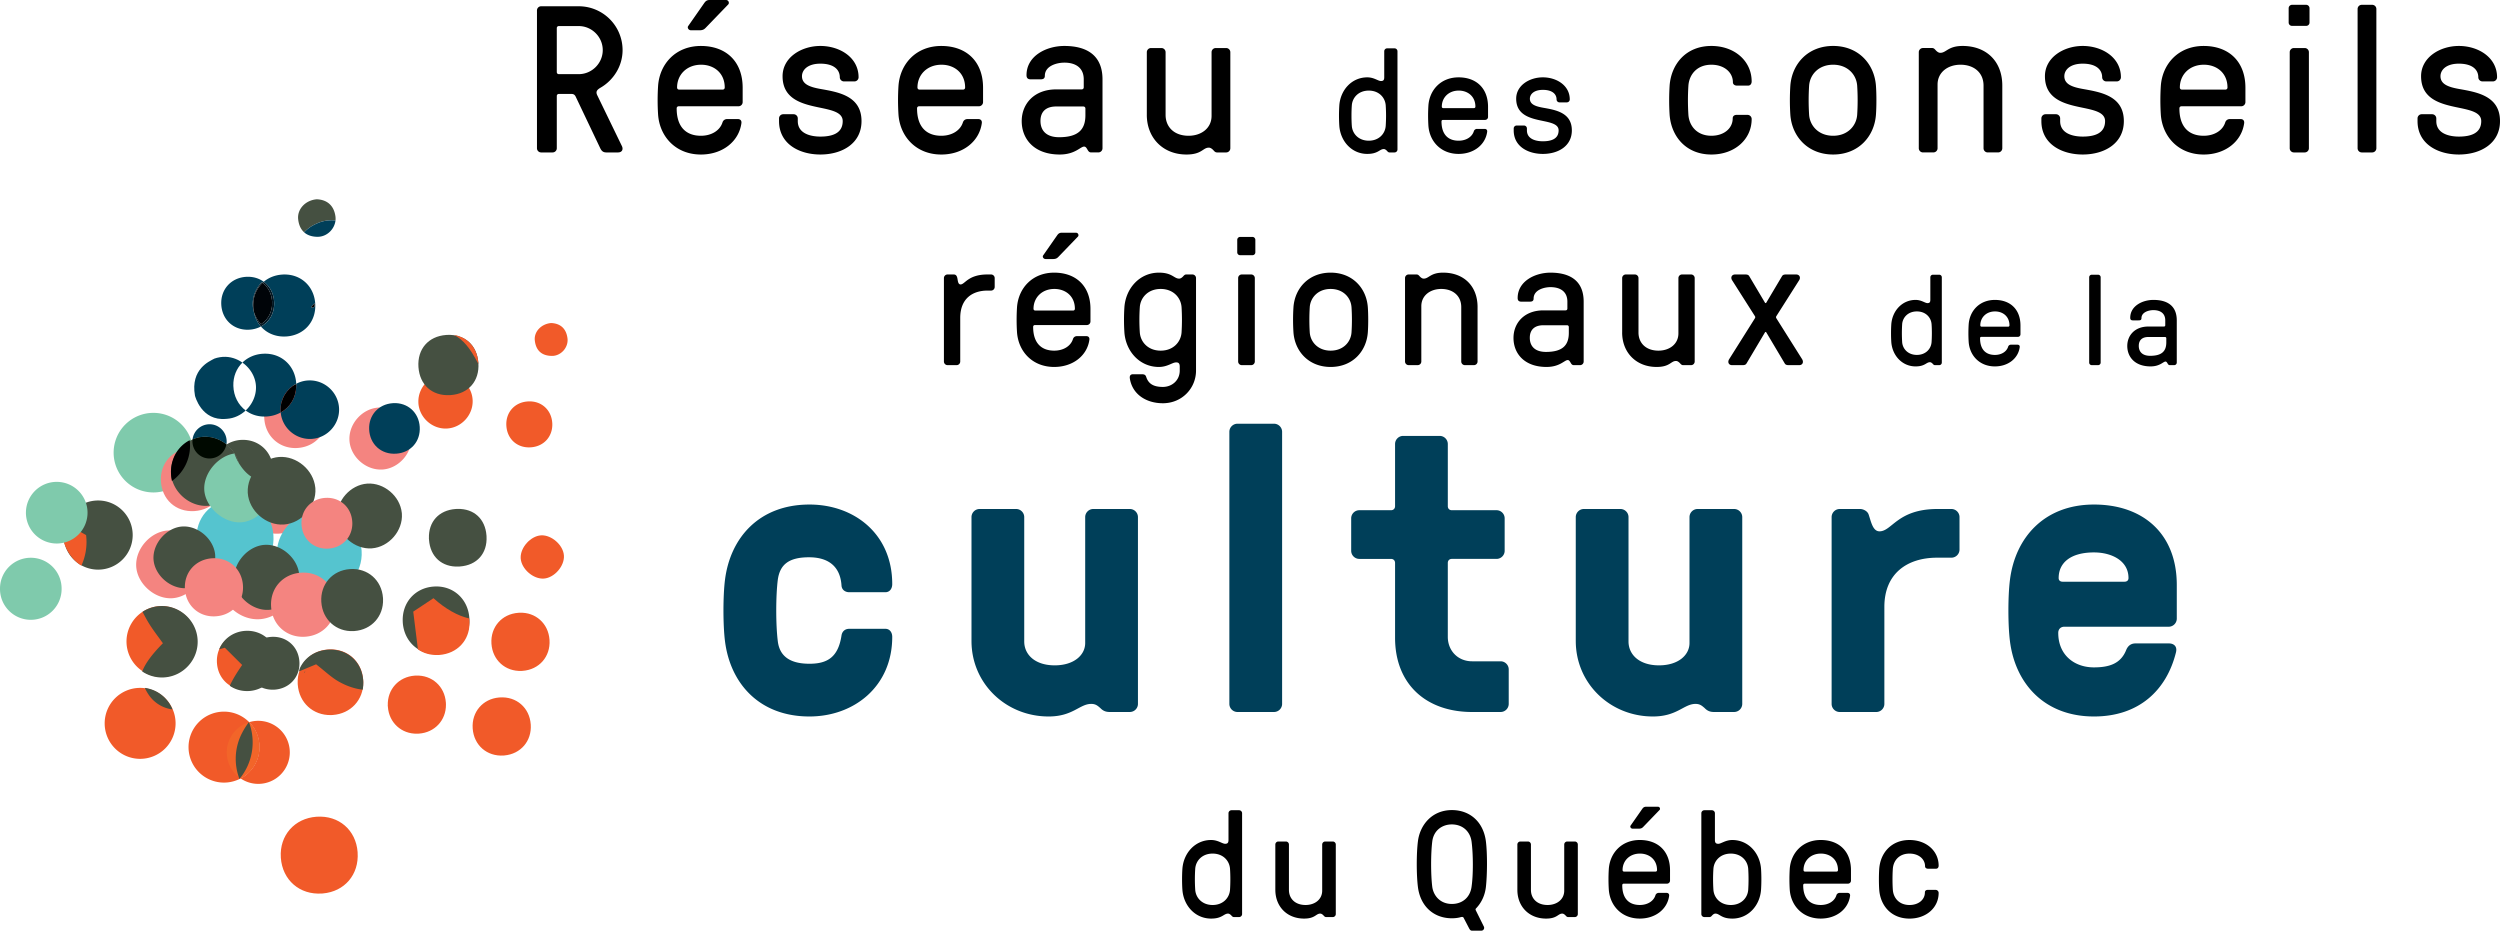 <svg xmlns="http://www.w3.org/2000/svg" width="390" height="145.185" viewBox="0 0 390 145.185"><path fill="#003F59" d="M38.6 51.44c-2.275-.001-3.999-1.66-4.084-4.004-.086-2.304 1.535-4.085 3.843-4.248l.097-.008c.078 0 .154-.003.231-.003.938 0 1.784.284 2.456.781a8.64 8.64 0 0 0-.177.157l-.128-.093c-.994 1.033-1.562 2.472-1.38 3.907.028.221.07.434.129.642.164.921.553 1.728 1.116 2.363a4.426 4.426 0 0 1-1.743.493h-.026a4.252 4.252 0 0 1-.334.013"/><path fill="#003F59" d="M44.293 52.5c-1.46-.001-2.73-.584-3.591-1.566 1.358-.724 2.173-2.158 2.063-3.877-.081-1.321-.69-2.412-1.623-3.098.761-.643 1.744-1.046 2.866-1.125l.114-.008c.091-.006.182-.006.275-.006 2.609 0 4.608 1.878 4.778 4.545.173 2.768-1.693 4.911-4.46 5.121l-.031.002c-.133.006-.263.012-.391.012m4.814-5.191a4.585 4.585 0 0 0-.576.556l.138.146c.135-.049.271-.094.405-.144.024-.184.034-.37.033-.558"/><path fill="#001622" d="M40.702 50.933c-.563-.636-.952-1.442-1.116-2.363.209.755.608 1.44 1.136 2.006 1.124-.723 1.798-1.997 1.725-3.492-.063-1.251-.619-2.298-1.481-2.969.059-.054.119-.106.177-.157.932.687 1.542 1.777 1.623 3.098.109 1.719-.706 3.153-2.064 3.877"/><path fill="#7FCAAC" d="M23.93 76.822a6.206 6.206 0 0 0 6.206-6.208 6.207 6.207 0 0 0-6.206-6.208 6.207 6.207 0 0 0-6.204 6.208 6.206 6.206 0 0 0 6.204 6.208"/><path fill="#F48480" d="M29.679 69.912c-2.776.195-4.688 2.309-4.578 5.07.116 2.914 2.312 4.923 5.202 4.749l.061-.004c2.773-.193 4.688-2.307 4.579-5.068-.116-2.914-2.313-4.924-5.203-4.75l-.061.003"/><path fill="#455041" d="M31.635 67.718l.031.434c-1.382.104-2.667.809-3.586 1.847-.919 1.042-1.467 2.401-1.402 3.794v-.005.009l.008.111c.097 1.398.821 2.704 1.885 3.631 1.063.929 2.455 1.466 3.86 1.367h.025c1.405-.104 2.707-.834 3.626-1.901.925-1.067 1.456-2.455 1.357-3.848l-.012-.155c-.144-1.381-.88-2.647-1.94-3.542-1.058-.895-2.422-1.406-3.799-1.309h-.004l-.016.001-.033-.434m36.022 23.786c-1.486.103-2.728.749-3.584 1.73-.855.986-1.328 2.314-1.24 3.818v.004l.002.072c.107 1.488.735 2.742 1.694 3.616.963.873 2.259 1.361 3.726 1.295l.138-.009c1.455-.104 2.686-.729 3.542-1.688.858-.963 1.35-2.261 1.294-3.73l-.011-.209c-.104-1.514-.75-2.781-1.736-3.655-.983-.87-2.31-1.348-3.813-1.245h-.012v.001zm-52.348-2.64a5.391 5.391 0 0 0 5.391-5.392c0-2.98-2.412-5.396-5.391-5.396s-5.391 2.416-5.391 5.396a5.39 5.39 0 0 0 5.391 5.392z"/><path fill="#F15A29" d="M37.962 98.705c-1.237.087-2.285.614-3.017 1.423-.733.81-1.151 1.901-1.107 3.145l-.353.009.352-.007.011.177c.085 1.231.603 2.274 1.398 3.009.796.733 1.873 1.16 3.097 1.131l.236-.009c1.212-.086 2.248-.598 2.981-1.388.73-.787 1.161-1.853 1.144-3.068a3.963 3.963 0 0 0-.011-.292c-.086-1.249-.619-2.304-1.437-3.039-.816-.737-1.918-1.153-3.172-1.096l-.122.005z"/><path fill="#455041" d="M42.285 99.355c-1.161.079-2.137.57-2.822 1.317-.684.754-1.078 1.768-1.037 2.915l-.331.014.33-.012.01.166c.079 1.143.562 2.108 1.306 2.788s1.748 1.076 2.896 1.047l.219-.007c1.134-.082 2.1-.556 2.785-1.288.685-.731 1.087-1.721 1.075-2.847a5.728 5.728 0 0 0-.013-.271c-.079-1.156-.576-2.138-1.338-2.817-.763-.681-1.793-1.065-2.965-1.013l-.115.008z"/><path fill="#F15A29" d="M25.164 105.607a5.532 5.532 0 0 0 5.528-5.532 5.532 5.532 0 0 0-5.528-5.536 5.535 5.535 0 0 0 0 11.068zm9.776 16.479a5.534 5.534 0 0 0 5.532-5.535 5.533 5.533 0 0 0-5.532-5.536 5.532 5.532 0 0 0-5.528 5.536 5.534 5.534 0 0 0 5.528 5.535"/><path fill="#F15A29" d="M40.293 122.285a4.888 4.888 0 0 1-2.755-.846 5.54 5.54 0 0 0 1.334-8.782 4.917 4.917 0 0 1 6.336 4.71 4.916 4.916 0 0 1-4.915 4.918"/><path fill="#F26529" d="M37.539 121.438a4.919 4.919 0 0 1 1.333-8.781 5.537 5.537 0 0 1-1.333 8.781"/><path fill="#F15A29" d="M21.859 118.38a5.534 5.534 0 0 0 5.532-5.536 5.533 5.533 0 0 0-5.532-5.534 5.533 5.533 0 0 0-5.53 5.534 5.533 5.533 0 0 0 5.53 5.536z"/><path d="M186.456 135.52c.094-1.254 1.086-2.361 2.711-2.361 1.63 0 2.621 1.107 2.715 2.361.07.966.07 2.333 0 3.299-.094 1.252-1.085 2.36-2.715 2.36-1.625 0-2.617-1.108-2.711-2.36a24.875 24.875 0 0 1 0-3.299zm2.478 7.779c1.744 0 1.957-.777 2.642-.777.235 0 .446.211.589.377.094.094.188.163.331.163h.801c.257 0 .47-.21.47-.471v-15.724a.472.472 0 0 0-.47-.471h-1.181a.472.472 0 0 0-.471.471v4.173c0 .448-.164.591-.52.591-.471-.002-1.105-.591-2.191-.591-2.478 0-4.292 2.004-4.479 4.48-.07.94-.07 2.358 0 3.299.187 2.478 2.001 4.48 4.479 4.48zm10.02-4.479c0 2.595 1.814 4.479 4.479 4.479 1.746 0 1.84-.777 2.525-.777.235 0 .449.211.591.377.094.094.188.163.327.163h1.038c.257 0 .47-.21.47-.471v-10.842a.475.475 0 0 0-.47-.475h-1.177a.477.477 0 0 0-.475.475v7.19c0 1.368-1.131 2.24-2.592 2.24-1.631 0-2.596-.992-2.596-2.358v-7.072a.476.476 0 0 0-.471-.475h-1.178a.476.476 0 0 0-.474.475v7.071h.003zm27.543 2.196c-1.838 0-2.876-1.3-3.064-2.668-.237-1.934-.237-5.141 0-7.075.212-1.722 1.531-2.666 3.064-2.666 1.863.022 2.878 1.276 3.066 2.666.258 1.935.282 5.142 0 7.075-.237 1.7-1.486 2.668-3.066 2.668zm3.799.656c.848-.895 1.366-2.049 1.507-3.324.212-1.885.236-5.189 0-7.075-.378-3.043-2.477-4.901-5.306-4.901-3.113 0-4.999 2.331-5.304 4.901-.237 1.886-.237 5.165 0 7.075.376 3.043 2.476 4.903 5.304 4.903.447 0 .873-.048 1.249-.141.168-.048.45-.144.569.046l.872 1.675c.139.26.258.354.47.354h1.438a.442.442 0 0 0 .378-.658l-1.251-2.522c-.07-.165-.021-.237.074-.333zm6.415-2.852c0 2.595 1.812 4.479 4.478 4.479 1.747 0 1.842-.777 2.525-.777.236 0 .446.211.589.377.095.094.188.163.331.163h1.034a.47.47 0 0 0 .472-.471v-10.842a.474.474 0 0 0-.472-.475h-1.177a.475.475 0 0 0-.471.475v7.19c0 1.368-1.135 2.24-2.596 2.24-1.627 0-2.597-.992-2.597-2.358v-7.072a.473.473 0 0 0-.471-.475h-1.177a.474.474 0 0 0-.47.475v7.071h.002zm19.122-5.662c1.464 0 2.666.946 2.666 2.573 0 .143-.095.235-.235.235h-4.906c-.144 0-.236-.093-.236-.235-.001-1.438 1.082-2.573 2.711-2.573zm4.222 4.693a.473.473 0 0 0 .469-.468v-1.629c0-2.949-1.858-4.715-4.713-4.715-2.833 0-4.644 2.004-4.834 4.48a25.575 25.575 0 0 0 0 3.299c.19 2.477 2 4.48 4.834 4.48 2.453 0 4.289-1.483 4.573-3.533.046-.332-.167-.475-.399-.475h-1.201a.537.537 0 0 0-.544.402c-.283.872-1.204 1.485-2.429 1.485-1.63 0-2.739-.942-2.739-3.09 0-.143.096-.238.238-.238h6.745v.002zm-3.278-12c-.354 0-.496.211-.614.377l-1.794 2.57c-.117.167.023.474.332.474h.942c.425 0 .57-.143.708-.284l2.547-2.642c.143-.139.049-.495-.258-.495h-1.863zm10.517 9.669c.093-1.254 1.085-2.361 2.711-2.361 1.63 0 2.621 1.107 2.716 2.361a26.7 26.7 0 0 1 0 3.299c-.095 1.252-1.086 2.36-2.716 2.36-1.626 0-2.618-1.108-2.711-2.36a24.875 24.875 0 0 1 0-3.299zm2.948 7.779c2.479 0 4.291-2.002 4.479-4.48.07-.94.07-2.358 0-3.299-.188-2.477-2.001-4.48-4.479-4.48-1.086 0-1.725.591-2.195.591-.353-.002-.52-.145-.52-.591v-4.173a.472.472 0 0 0-.471-.471h-1.177a.47.47 0 0 0-.47.471v15.724a.47.47 0 0 0 .47.471h.801c.14 0 .235-.069.33-.163.139-.166.353-.377.59-.377.684-.001.896.777 2.642.777zm13.817-10.141c1.463 0 2.666.946 2.666 2.573 0 .143-.093.235-.232.235h-4.911c-.139 0-.233-.093-.233-.235-.001-1.438 1.085-2.573 2.71-2.573zm4.222 4.693a.473.473 0 0 0 .471-.468v-1.629c0-2.949-1.86-4.715-4.717-4.715-2.831 0-4.645 2.004-4.833 4.48a26.314 26.314 0 0 0 0 3.299c.188 2.477 2.002 4.48 4.833 4.48 2.457 0 4.291-1.483 4.574-3.533.049-.332-.164-.475-.401-.475h-1.2a.532.532 0 0 0-.54.402c-.283.872-1.204 1.485-2.433 1.485-1.626 0-2.736-.942-2.736-3.09 0-.143.094-.238.237-.238h6.745v.002zm12.003 1.37c0 1.108-.967 1.958-2.404 1.958-1.629-.002-2.502-1.108-2.596-2.358-.07-.968-.07-2.335 0-3.303.094-1.252.967-2.359 2.596-2.359 1.463 0 2.43.875 2.43 1.981 0 .26.236.378.445.378h1.275c.257 0 .399-.212.399-.474 0-2.286-1.908-4.004-4.55-4.004-2.833 0-4.528 2.004-4.717 4.479-.069.942-.069 2.36 0 3.303.188 2.475 1.884 4.479 4.717 4.479 2.642 0 4.55-1.722 4.55-4.008a.474.474 0 0 0-.473-.471h-1.223c-.212-.002-.449.092-.449.399z"/><path fill="#003F59" d="M131.278 99.107c-.505 3.422-2.216 4.438-5.004 4.438-3.23 0-4.689-1.332-4.942-3.554-.317-2.535-.317-6.972 0-9.508.317-2.406 1.712-3.547 4.877-3.547 2.916 0 4.879 1.332 5.069 4.438.065.693.633 1.013 1.203 1.013h5.632c.698 0 1.077-.571 1.077-1.27 0-7.852-5.951-12.409-12.917-12.409-7.793 0-12.353 5.129-13.178 11.775-.315 2.533-.315 6.975 0 9.511.825 6.647 5.385 11.777 13.178 11.777 6.966 0 12.917-4.686 12.917-12.411 0-.695-.379-1.266-1.077-1.266h-5.632c-.57 0-1.075.315-1.203 1.015v-.002zm20.275.887c0 6.651 5.377 11.777 12.032 11.777 3.804 0 4.819-1.963 6.654-1.963.699 0 1.014.313 1.393.631.316.318.697.631 1.458.631h3.162c.697 0 1.267-.567 1.267-1.263V80.673c0-.699-.569-1.27-1.267-1.27h-5.694c-.698 0-1.268.57-1.268 1.27v19.637c0 1.903-1.776 3.485-4.754 3.485-3.043 0-4.756-1.646-4.756-3.735V80.673c0-.699-.571-1.27-1.267-1.27h-5.697a1.27 1.27 0 0 0-1.263 1.27v19.321zm48.456-32.628a1.27 1.27 0 0 0-1.267-1.266h-5.694a1.27 1.27 0 0 0-1.268 1.266v42.442c0 .695.569 1.263 1.268 1.263h5.694c.697 0 1.267-.567 1.267-1.263V67.366zm26.48 12.229c-.38 0-.631-.253-.631-.633v-9.693a1.27 1.27 0 0 0-1.268-1.268h-5.697c-.694 0-1.263.569-1.263 1.268v9.693c0 .38-.255.633-.636.633h-4.942c-.696 0-1.266.567-1.266 1.267v5.062a1.27 1.27 0 0 0 1.266 1.265h4.942c.381 0 .636.253.636.635v11.664c0 7.22 4.809 11.584 12.027 11.584h4.435a1.27 1.27 0 0 0 1.269-1.261v-5.382c0-.695-.571-1.266-1.269-1.266h-4.435c-2.279 0-3.8-1.711-3.8-3.806V87.823c0-.382.251-.635.631-.635h6.968c.7 0 1.271-.571 1.271-1.265v-5.062a1.27 1.27 0 0 0-1.271-1.267h-6.967v.001zm19.331 20.399c0 6.651 5.383 11.777 12.033 11.777 3.807 0 4.818-1.963 6.657-1.963.694 0 1.014.313 1.393.631.315.318.694.631 1.453.631h3.166a1.27 1.27 0 0 0 1.269-1.263V80.673c0-.699-.571-1.27-1.269-1.27h-5.696a1.27 1.27 0 0 0-1.264 1.27v19.637c0 1.903-1.776 3.485-4.759 3.485-3.043 0-4.755-1.646-4.755-3.735V80.673a1.27 1.27 0 0 0-1.264-1.27h-5.696c-.698 0-1.269.57-1.269 1.27v19.321h.001zm58.594-12.996a1.27 1.27 0 0 0 1.27-1.263v-5.064c0-.697-.57-1.268-1.27-1.268h-2.154c-6.27 0-7.094 3.485-9.058 3.485-1.073 0-1.328-1.583-1.708-2.66-.189-.505-.823-.825-1.329-.825h-3.163c-.7 0-1.269.57-1.269 1.268v29.138c0 .695.569 1.263 1.269 1.263h5.695c.695 0 1.264-.567 1.264-1.263V94.666c0-5.134 3.483-7.668 8.238-7.668h2.215zm22.246-.82c2.725 0 5.385 1.269 5.385 3.997 0 .381-.252.572-.632.572h-9.633c-.378 0-.63-.191-.63-.572 0-2.413 1.9-3.997 5.51-3.997zm11.65 11.592c.699 0 1.268-.568 1.268-1.268v-5.25c0-8.05-5.317-12.544-12.917-12.544-7.729 0-12.289 5.128-13.113 11.782-.318 2.533-.318 6.962 0 9.504.824 6.649 5.385 11.777 13.113 11.777 7.031 0 11.335-4.115 12.79-10.004.252-1.013-.441-1.393-1.076-1.393h-5.253c-.567 0-1.138.255-1.457 1.077-.828 2.027-2.537 2.661-5.01 2.661-3.036 0-5.569-1.901-5.569-5.391 0-.57.381-.952.949-.952h16.275v.001z"/><path d="M154.605 45.332a.568.568 0 0 0 .567-.567v-1.384a.565.565 0 0 0-.567-.563h-.565c-3.028 0-3.509 1.555-4.187 1.555-.425 0-.425-.622-.508-.991-.086-.396-.256-.564-.568-.564h-.958a.566.566 0 0 0-.568.563v13.015a.57.57 0 0 0 .568.566h1.413c.31 0 .564-.256.564-.566v-6.793c0-3.11 2.008-4.271 4.245-4.271h.564zm9.878-.256c1.754 0 3.199 1.132 3.199 3.088 0 .17-.114.283-.284.283h-5.887c-.17 0-.284-.113-.284-.283.001-1.727 1.302-3.088 3.256-3.088zm5.066 5.631a.565.565 0 0 0 .564-.564v-1.952c0-3.539-2.233-5.658-5.659-5.658-3.398 0-5.571 2.401-5.798 5.376a30.796 30.796 0 0 0 0 3.961c.227 2.971 2.4 5.374 5.798 5.374 2.944 0 5.151-1.781 5.489-4.239.058-.398-.198-.569-.48-.569h-1.44c-.255 0-.538.114-.65.481-.339 1.047-1.444 1.784-2.917 1.784-1.952 0-3.285-1.132-3.285-3.712 0-.17.114-.282.286-.282h8.092zm-3.933-14.401c-.427 0-.597.256-.735.456l-2.152 3.085c-.143.196.027.564.396.564h1.13c.513 0 .683-.17.853-.338l3.055-3.171c.169-.169.056-.595-.308-.595h-2.239v-.001zm18.707 15.564c-.114 1.499-1.305 2.831-3.256 2.831-1.957 0-3.144-1.333-3.256-2.831a29.793 29.793 0 0 1 0-3.964c.112-1.5 1.299-2.83 3.256-2.83 1.951 0 3.142 1.331 3.256 2.83a31.968 31.968 0 0 1 0 3.964zm-3.539-9.337c-2.973 0-5.15 2.401-5.376 5.374a30.484 30.484 0 0 0 0 3.964c.226 2.972 2.403 5.374 5.376 5.374 1.3.002 2.065-.677 2.631-.708.397-.026.624.112.624.652v.622c0 1.532-1.217 2.549-2.634 2.549-1.442 0-2.182-.479-2.547-1.414-.113-.311-.144-.566-.739-.566h-1.354c-.425 0-.567.256-.511.651.397 2.545 2.63 3.875 5.15 3.875 3 0 5.176-2.348 5.176-5.094v-14.43a.565.565 0 0 0-.562-.564h-.963c-.17 0-.282.082-.395.195-.169.2-.425.453-.708.453-.821 0-1.073-.933-3.168-.933zm15.05-5.123a.463.463 0 0 0-.45-.453h-1.922a.464.464 0 0 0-.452.453v1.95c0 .256.196.452.452.452h1.922c.254 0 .45-.196.45-.452v-1.95zm-.082 5.972a.567.567 0 0 0-.568-.564h-1.469a.565.565 0 0 0-.564.564v13.014c0 .311.256.566.564.566h1.469a.57.57 0 0 0 .568-.566V43.382zm8.571 4.524c.114-1.5 1.304-2.83 3.256-2.83 1.957 0 3.144 1.331 3.256 2.83a30.135 30.135 0 0 1 0 3.964c-.112 1.499-1.299 2.831-3.256 2.831-1.952 0-3.142-1.333-3.256-2.831a31.584 31.584 0 0 1 0-3.964zm-2.541 3.964c.225 2.972 2.402 5.374 5.797 5.374 3.399 0 5.576-2.402 5.801-5.374.084-1.13.084-2.831 0-3.964-.225-2.973-2.401-5.374-5.801-5.374-3.395 0-5.572 2.401-5.797 5.374a30.484 30.484 0 0 0 0 3.964zm28.719-3.965c0-3.336-2.204-5.373-5.376-5.373-1.981 0-2.207.933-3.029.933-.282 0-.538-.253-.708-.453-.112-.113-.225-.195-.395-.195h-1.244a.566.566 0 0 0-.565.564v13.014a.57.57 0 0 0 .565.566h1.414a.565.565 0 0 0 .563-.566v-8.63c0-1.643 1.36-2.689 3.116-2.689 1.757 0 3.113 1.018 3.113 2.829v8.491c0 .311.255.566.567.566h1.411a.568.568 0 0 0 .566-.566v-8.491h.002zm13.953 2.832c.17 0 .283.112.283.282v.905c0 1.926-.961 2.975-3.567 2.975-1.642 0-2.52-.822-2.52-2.208 0-1.188.679-1.953 2.123-1.953h3.681v-.001zm-2.578-5.943c1.588.002 2.636.736 2.636 2.264v1.077c0 .17-.113.283-.283.283h-3.455c-2.972 0-4.668 1.951-4.668 4.303 0 2.404 1.671 4.524 5.149 4.524 2.096 0 2.804-1.077 3.313-1.077.281 0 .395.369.564.595.112.144.227.2.397.2h.959a.566.566 0 0 0 .564-.566v-9.338c0-3.139-1.978-4.525-5.178-4.525-2.404 0-5.12 1.331-5.12 3.96 0 .339.145.565.567.565h1.272c.252 0 .65 0 .65-.482.003-1.359 1.643-1.783 2.633-1.783zm11.18 7.077c0 3.114 2.178 5.373 5.376 5.373 2.096 0 2.209-.933 3.03-.933.283 0 .539.256.708.452.113.112.226.2.396.2h1.244a.567.567 0 0 0 .562-.566V43.382a.564.564 0 0 0-.562-.564h-1.414a.563.563 0 0 0-.564.564v8.631c0 1.64-1.36 2.688-3.116 2.688-1.951 0-3.112-1.188-3.112-2.83v-8.489a.566.566 0 0 0-.567-.564h-1.411a.567.567 0 0 0-.568.564v8.489h-.002zm25.355 4.81c.083.138.197.282.622.282h1.642c.538 0 .734-.482.452-.934l-3.989-6.336c-.086-.144-.112-.228-.029-.369l3.537-5.572c.312-.456.086-.934-.452-.934h-1.585c-.423 0-.536.139-.623.282l-2.433 4.1c-.056.113-.169.113-.227 0l-2.432-4.1c-.087-.143-.2-.282-.626-.282h-1.582c-.538 0-.764.478-.455.934l3.539 5.572c.084.141.058.226-.028.369l-3.989 6.336c-.285.452-.086.934.452.934h1.642c.422 0 .535-.144.622-.282l2.857-4.812c.058-.113.171-.113.227 0l2.858 4.812zm18.326-6.104c.078-1.056.918-1.995 2.295-1.995 1.379 0 2.218.939 2.295 1.995.061.819.061 1.975 0 2.794-.077 1.059-.916 1.996-2.295 1.996-1.377 0-2.217-.937-2.295-1.996a22.454 22.454 0 0 1 0-2.794zm2.096 6.583c1.479 0 1.656-.656 2.237-.656.2 0 .378.178.5.318.08.081.157.14.277.14h.679a.4.4 0 0 0 .397-.399V43.256c0-.219-.18-.4-.397-.4h-.997a.399.399 0 0 0-.397.4v3.531c0 .379-.142.5-.441.5-.398-.002-.938-.5-1.857-.5-2.095 0-3.63 1.694-3.791 3.79a22.847 22.847 0 0 0 0 2.794c.159 2.096 1.694 3.789 3.79 3.789zm12.392-8.577c1.238 0 2.254.798 2.254 2.177 0 .119-.079.199-.196.199h-4.153c-.121 0-.202-.081-.202-.199-.001-1.219.918-2.177 2.297-2.177zm3.57 3.968a.397.397 0 0 0 .398-.399v-1.374c0-2.495-1.573-3.991-3.988-3.991-2.395 0-3.931 1.694-4.09 3.792a22.043 22.043 0 0 0 0 2.792c.159 2.094 1.695 3.789 4.09 3.789 2.077 0 3.63-1.256 3.87-2.991.038-.277-.141-.397-.341-.397h-1.014a.45.45 0 0 0-.458.339c-.244.739-1.022 1.257-2.058 1.257-1.379 0-2.317-.799-2.317-2.616 0-.12.08-.201.2-.201h5.708zm12.908-9.295a.4.4 0 0 0-.397-.4h-.995a.4.4 0 0 0-.399.4v13.309a.4.4 0 0 0 .399.397h.995a.398.398 0 0 0 .397-.397V43.256zm10.04 9.315c.12 0 .201.081.201.202v.637c0 1.359-.681 2.097-2.516 2.097-1.158 0-1.777-.578-1.777-1.557 0-.839.479-1.379 1.495-1.379h2.597zm-1.815-4.191c1.117.002 1.854.521 1.854 1.599v.761c0 .117-.08.198-.198.198h-2.438c-2.095 0-3.29 1.375-3.29 3.033 0 1.698 1.177 3.189 3.633 3.189 1.476 0 1.975-.758 2.334-.758.199 0 .277.261.398.42.08.101.161.14.278.14h.68a.401.401 0 0 0 .397-.399v-6.585c0-2.213-1.396-3.191-3.649-3.191-1.697 0-3.611.938-3.611 2.791 0 .24.1.4.397.4h.897c.181 0 .458 0 .458-.34.001-.955 1.159-1.258 1.86-1.258zM89.172 14.656c.358 0 .523.197.622.394l3.846 8.078c.194.392.422.652.942.652h1.823c.65 0 .847-.488.619-.976l-3.84-7.919c-.296-.585-.068-.878.554-1.237 1.982-1.169 3.384-3.354 3.384-5.831A6.836 6.836 0 0 0 90.28.978h-5.862a.652.652 0 0 0-.651.65v21.5c0 .36.294.652.651.652h1.79a.655.655 0 0 0 .652-.652v-8.145c0-.196.128-.327.326-.327h1.986zM90.28 4.067c2.053 0 3.749 1.695 3.749 3.75 0 2.056-1.695 3.75-3.749 3.75h-3.095c-.197 0-.326-.132-.326-.327V4.394c0-.194.128-.327.326-.327h3.095zm19.093 6.03c2.021 0 3.685 1.303 3.685 3.554 0 .197-.13.327-.326.327h-6.781c-.195 0-.326-.13-.326-.327 0-1.988 1.501-3.554 3.748-3.554zm5.83 6.482a.651.651 0 0 0 .652-.649v-2.247c0-4.075-2.569-6.513-6.514-6.513-3.909 0-6.417 2.763-6.676 6.189a35.028 35.028 0 0 0 0 4.559c.259 3.42 2.767 6.188 6.676 6.188 3.391 0 5.93-2.05 6.318-4.881.067-.457-.227-.652-.553-.652h-1.658c-.292 0-.619.129-.749.554-.393 1.203-1.663 2.052-3.358 2.052-2.25 0-3.78-1.306-3.78-4.273 0-.194.13-.326.326-.326h9.316v-.001zM110.678 0c-.488 0-.684.294-.848.523l-2.476 3.549c-.165.229.032.653.456.653h1.303c.586 0 .783-.197.979-.392l3.519-3.648c.196-.198.066-.685-.357-.685h-2.576zm23.26 12.051c0-3.093-2.93-4.882-5.96-4.882-2.969 0-5.896 1.789-5.896 4.721 0 3.68 3.223 4.365 5.896 4.919 1.889.393 3.485.75 3.485 2.087 0 1.955-1.727 2.411-3.485 2.411-1.502 0-3.523-.457-3.523-2.411v-.425a.652.652 0 0 0-.647-.651h-1.628a.655.655 0 0 0-.651.652v.424c0 3.583 3.19 5.208 6.45 5.208 3.39 0 6.417-1.724 6.417-5.208 0-3.977-3.678-4.53-6.417-5.022-1.6-.29-2.871-.715-2.871-1.985 0-.948.85-1.958 2.871-1.958 2.151 0 3.03.979 3.03 2.119 0 .357.293.651.65.651h1.629a.65.65 0 0 0 .65-.65zm12.936-1.954c2.021 0 3.685 1.303 3.685 3.554 0 .197-.129.327-.326.327h-6.781c-.196 0-.327-.13-.327-.327 0-1.988 1.5-3.554 3.749-3.554zm5.832 6.482a.652.652 0 0 0 .651-.649v-2.247c0-4.075-2.57-6.513-6.515-6.513-3.913 0-6.417 2.763-6.676 6.189a35.384 35.384 0 0 0 0 4.559c.259 3.42 2.763 6.188 6.676 6.188 3.391 0 5.93-2.05 6.319-4.881.067-.457-.228-.652-.553-.652h-1.66c-.291 0-.617.129-.747.554-.393 1.203-1.664 2.052-3.359 2.052-2.25 0-3.782-1.306-3.782-4.273a.31.31 0 0 1 .325-.326h9.321v-.001zm16.292.035c.196 0 .326.13.326.325v1.044c0 2.215-1.108 3.423-4.107 3.423-1.891 0-2.902-.944-2.902-2.544 0-1.371.783-2.249 2.446-2.249h4.237v.001zm-2.966-6.843c1.825.002 3.032.847 3.032 2.606v1.242c0 .197-.129.327-.327.327h-3.977c-3.419 0-5.373 2.244-5.373 4.95 0 2.769 1.919 5.209 5.928 5.209 2.412 0 3.226-1.238 3.814-1.238.324 0 .457.424.649.684.132.166.263.229.455.229h1.106c.36 0 .651-.292.651-.652V12.377c0-3.613-2.276-5.208-5.96-5.208-2.77 0-5.893 1.528-5.893 4.556 0 .393.16.652.65.652h1.464c.29 0 .745 0 .745-.554.003-1.565 1.895-2.052 3.036-2.052zm12.871 8.149c0 3.584 2.508 6.186 6.188 6.186 2.416 0 2.545-1.073 3.49-1.073.325 0 .62.292.812.519.132.13.264.229.456.229h1.432a.653.653 0 0 0 .651-.652V8.145a.654.654 0 0 0-.651-.651h-1.624a.653.653 0 0 0-.652.651v9.937c0 1.891-1.565 3.097-3.588 3.097-2.249 0-3.585-1.368-3.585-3.258V8.145a.652.652 0 0 0-.649-.651h-1.628a.654.654 0 0 0-.651.651v9.775h-.001zm31.982-1.49c.092-1.219 1.056-2.297 2.644-2.297 1.587 0 2.551 1.079 2.642 2.297a24.32 24.32 0 0 1 0 3.217c-.091 1.218-1.055 2.301-2.642 2.301-1.588 0-2.552-1.083-2.644-2.301-.07-.941-.07-2.273 0-3.217zm2.413 7.58c1.701 0 1.909-.757 2.576-.757.229 0 .435.207.573.369.091.091.182.159.321.159h.779a.46.46 0 0 0 .459-.46V8.001a.46.46 0 0 0-.459-.46h-1.148a.46.46 0 0 0-.458.46v4.065c0 .436-.16.575-.505.575-.46-.001-1.079-.575-2.139-.575-2.413 0-4.179 1.952-4.363 4.364a25.39 25.39 0 0 0 0 3.217c.185 2.415 1.951 4.363 4.364 4.363zm14.268-9.878c1.423 0 2.597.921 2.597 2.506 0 .138-.093.23-.229.23h-4.781c-.14 0-.23-.092-.23-.23 0-1.402 1.056-2.506 2.643-2.506zm4.111 4.573a.46.46 0 0 0 .458-.459v-1.583c0-2.874-1.812-4.596-4.594-4.596-2.758 0-4.523 1.952-4.708 4.365a25.36 25.36 0 0 0 0 3.215c.185 2.415 1.95 4.364 4.708 4.364 2.394 0 4.183-1.446 4.457-3.443.046-.321-.159-.459-.39-.459h-1.171a.519.519 0 0 0-.527.393c-.278.848-1.174 1.447-2.369 1.447-1.587 0-2.666-.921-2.666-3.013 0-.139.091-.23.23-.23h6.572v-.001zm13.207-3.194c0-2.182-2.062-3.445-4.2-3.445-2.093 0-4.159 1.263-4.159 3.331 0 2.596 2.274 3.08 4.159 3.469 1.332.277 2.46.53 2.46 1.471 0 1.381-1.219 1.703-2.46 1.703-1.057 0-2.484-.321-2.484-1.703v-.297a.459.459 0 0 0-.457-.458h-1.147a.459.459 0 0 0-.458.459v.297c0 2.524 2.248 3.673 4.547 3.673 2.391 0 4.523-1.217 4.523-3.673 0-2.805-2.592-3.194-4.523-3.539-1.128-.206-2.025-.506-2.025-1.401 0-.667.6-1.379 2.025-1.379 1.515 0 2.139.69 2.139 1.494a.46.46 0 0 0 .459.458h1.145a.462.462 0 0 0 .456-.46zm25.418 2.961c0 1.533-1.337 2.706-3.328 2.706-2.248-.002-3.453-1.534-3.583-3.258a35.462 35.462 0 0 1 0-4.564c.13-1.729 1.335-3.259 3.583-3.259 2.022 0 3.359 1.206 3.359 2.737 0 .356.325.521.62.521h1.754c.359 0 .553-.295.553-.652 0-3.157-2.632-5.534-6.286-5.534-3.908 0-6.251 2.765-6.514 6.186a36.58 36.58 0 0 0 0 4.564c.263 3.418 2.605 6.186 6.514 6.186 3.654 0 6.286-2.376 6.286-5.534a.652.652 0 0 0-.65-.652h-1.69c-.291 0-.617.129-.617.554v-.001h-.001zm11.921-5.115c.13-1.73 1.498-3.26 3.748-3.26 2.251 0 3.619 1.53 3.748 3.26a35.431 35.431 0 0 1 0 4.562c-.129 1.727-1.497 3.26-3.748 3.26-2.25 0-3.618-1.533-3.748-3.26a35.431 35.431 0 0 1 0-4.562zm-2.929 4.561c.261 3.421 2.763 6.187 6.677 6.187 3.911 0 6.416-2.766 6.676-6.187.098-1.303.098-3.26 0-4.562-.26-3.425-2.765-6.188-6.676-6.188-3.914 0-6.416 2.763-6.677 6.188a35.431 35.431 0 0 0 0 4.562zm33.065-4.563c0-3.843-2.539-6.186-6.189-6.186-2.281 0-2.54 1.073-3.488 1.073-.326 0-.617-.292-.812-.521-.131-.132-.259-.229-.455-.229h-1.433a.654.654 0 0 0-.651.651v14.983c0 .36.294.652.651.652h1.629a.652.652 0 0 0 .649-.652V13.19c0-1.888 1.562-3.094 3.584-3.094 2.022 0 3.589 1.171 3.589 3.259v9.772c0 .36.292.652.649.652h1.626a.653.653 0 0 0 .651-.652v-9.772zm18.504-1.304c0-3.093-2.926-4.882-5.959-4.882-2.966 0-5.894 1.789-5.894 4.721 0 3.68 3.223 4.365 5.894 4.919 1.893.393 3.488.75 3.488 2.087 0 1.955-1.727 2.411-3.488 2.411-1.498 0-3.521-.457-3.521-2.411v-.425a.653.653 0 0 0-.65-.651h-1.626a.655.655 0 0 0-.651.652v.424c0 3.583 3.189 5.208 6.448 5.208 3.391 0 6.416-1.724 6.416-5.208 0-3.977-3.677-4.53-6.416-5.022-1.599-.29-2.868-.715-2.868-1.985 0-.948.847-1.958 2.868-1.958 2.151 0 3.033.979 3.033 2.119 0 .357.294.651.65.651h1.627a.65.65 0 0 0 .649-.65zm12.94-1.954c2.022 0 3.684 1.303 3.684 3.554 0 .197-.132.327-.324.327h-6.781c-.196 0-.326-.13-.326-.327-.001-1.988 1.498-3.554 3.747-3.554zm5.831 6.482a.652.652 0 0 0 .651-.649v-2.247c0-4.075-2.57-6.513-6.515-6.513-3.913 0-6.417 2.763-6.679 6.189a35.384 35.384 0 0 0 0 4.559c.262 3.42 2.766 6.188 6.679 6.188 3.392 0 5.927-2.05 6.319-4.881.062-.457-.228-.652-.553-.652h-1.66c-.294 0-.619.129-.751.554-.389 1.203-1.659 2.052-3.355 2.052-2.249 0-3.783-1.306-3.783-4.273 0-.194.13-.326.326-.326h9.321v-.001zm10.651-15.31a.534.534 0 0 0-.519-.519h-2.213a.534.534 0 0 0-.522.519v2.245c0 .294.228.522.522.522h2.213a.514.514 0 0 0 .519-.522V1.269zm-.097 6.875a.652.652 0 0 0-.649-.65h-1.693a.652.652 0 0 0-.65.65v14.984c0 .36.292.652.65.652h1.693a.652.652 0 0 0 .649-.652V8.144zM370.713 1.4a.652.652 0 0 0-.652-.649h-1.627a.65.65 0 0 0-.648.649v21.728c0 .36.29.652.648.652h1.627a.653.653 0 0 0 .652-.652V1.4zm18.83 10.651c0-3.093-2.927-4.882-5.959-4.882-2.966 0-5.896 1.789-5.896 4.721 0 3.68 3.22 4.365 5.896 4.919 1.892.393 3.488.75 3.488 2.087 0 1.955-1.729 2.411-3.488 2.411-1.5 0-3.521-.457-3.521-2.411v-.425a.656.656 0 0 0-.651-.651h-1.628a.651.651 0 0 0-.648.652v.424c0 3.583 3.187 5.208 6.448 5.208 3.39 0 6.416-1.724 6.416-5.208 0-3.977-3.678-4.53-6.416-5.022-1.597-.29-2.868-.715-2.868-1.985 0-.948.846-1.958 2.868-1.958 2.151 0 3.032.979 3.032 2.119 0 .357.291.651.651.651h1.625a.652.652 0 0 0 .651-.65z"/><path fill="#003F59" d="M35.318 69.325c-.944-.742-2.109-1.185-3.298-1.185-.113 0-.223.005-.333.01h-.004l-.016.001-.033-.434.031.434a4.974 4.974 0 0 0-1.629.413 2.68 2.68 0 0 1 2.613-2.38h.051c1.428 0 2.615 1.154 2.657 2.597.008.184-.005.367-.039.544"/><path fill="#000900" d="M32.675 71.523h-.003c-1.448-.002-2.636-1.192-2.651-2.656 0-.104.002-.206.015-.303a4.949 4.949 0 0 1 1.629-.413l-.031-.434.033.434.016-.001h.004c.11-.005.22-.01.333-.01 1.188 0 2.354.443 3.298 1.185a2.68 2.68 0 0 1-2.643 2.198"/><path fill="#F15A29" d="M49.387 127.409h-.002c-1.731.125-3.174.855-4.162 1.979-.986 1.125-1.525 2.646-1.414 4.367v.049c.126 1.759.863 3.206 1.999 4.192 1.136.988 2.674 1.513 4.438 1.391l.093-.005c1.722-.147 3.136-.888 4.097-2.016.961-1.131 1.473-2.655 1.352-4.397v-.039c-.133-1.738-.87-3.169-1.997-4.144-1.126-.973-2.65-1.493-4.396-1.377h-.008z"/><path fill="#F48480" d="M26.168 82.757c-2.646.185-4.992 2.778-4.925 5.464.072 2.747 2.82 5.253 5.598 5.105l.07-.005c.828-.058 1.627-.353 2.333-.812a5.269 5.269 0 0 1-.118-.817c-.145-2.104.895-3.744 2.656-4.409-.4-2.511-2.96-4.668-5.544-4.532l-.07.006m13.367 3.442l-.03.002a5.336 5.336 0 0 0-3.324 1.526c1.014.709 1.656 1.879 1.76 3.358a5.043 5.043 0 0 1-.127 1.568c.928.435 1.972 1.087 3.189 1.976.312-.243.63-.481.945-.723a4.715 4.715 0 0 1 2.908-3.634c-.585-2.363-2.934-4.239-5.321-4.073m3.302-13.025a5.034 5.034 0 0 0-4.698 5.239c.121 2.778 2.428 4.93 5.192 4.841l.197-.009a5.065 5.065 0 0 0 2.802-1.081 3.796 3.796 0 0 1-.045-.568c-.012-1.429.78-2.71 1.947-3.398a5.021 5.021 0 0 0-5.311-5.027l-.084.003m2.933-13.046c-2.685.189-4.624 2.301-4.547 4.989.079 2.774 2.204 4.827 4.943 4.78.099-.002.195-.006.29-.015 2.724-.19 4.68-2.362 4.541-5.108-.141-2.767-2.308-4.763-5.055-4.656l-.172.01m13.242 3.455c-2.48.173-4.559 2.464-4.503 4.967.054 2.566 2.44 4.794 5.038 4.701l.144-.005c2.513-.177 4.622-2.544 4.494-5.089-.129-2.579-2.563-4.741-5.149-4.577l-.024.003"/><path fill="#F15A29" d="M82.318 62.626c-1.044.073-1.905.514-2.492 1.19-.585.673-.903 1.587-.832 2.638l.002.025c.08 1.043.517 1.894 1.183 2.475.667.581 1.567.896 2.61.829l.033-.001c1.029-.073 1.879-.502 2.468-1.162.586-.662.915-1.553.867-2.579l-.007-.087c-.07-1.014-.495-1.861-1.145-2.451-.651-.588-1.53-.921-2.542-.884l-.145.007zm-13.124-4.233c-2.178.152-3.949 2.058-3.929 4.268.001.083.004.17.008.252.15 2.224 2.138 4.032 4.396 3.938l.127-.007.007-.001c2.18-.152 3.952-2.06 3.933-4.267a2.73 2.73 0 0 0-.012-.257c-.149-2.221-2.133-4.027-4.398-3.933l-.124.008h-.008m16.793-8.001c-.784.065-1.449.404-1.903.88-.461.48-.706 1.1-.663 1.752l.008.076c.087.819.371 1.407.802 1.797.432.393 1.042.615 1.865.623l.178-.004c.644-.045 1.236-.372 1.657-.854.419-.487.656-1.124.609-1.771l-.018-.16c-.115-.818-.423-1.371-.855-1.744-.424-.362-.993-.563-1.68-.595"/><path fill="#F48480" d="M37.979 92.201c-.283 1.141-.946 2.071-1.893 2.676 1.168 1.134 2.795 1.833 4.442 1.718l.026-.002a5.451 5.451 0 0 0 2.075-.589 5.947 5.947 0 0 1-.114-2.429c-.345.267-.691.53-1.038.796-1.338-.975-2.485-1.692-3.498-2.17"/><path fill="#455041" d="M37.565 68.626c-.84.061-1.604.32-2.251.736l-.016.062c.144.103.28.213.409.33.975.874 1.604 2.134 1.703 3.586l.005.1c.08 1.466-.401 2.799-1.277 3.785a4.486 4.486 0 0 1-.328.334 4.779 4.779 0 0 0 2.382.451l.036-.002a4.907 4.907 0 0 0 1.515-.352l-.012-.15c-.094-1.338.398-2.64 1.239-3.648.437-.522.968-.97 1.566-1.297-.372-2.368-2.371-4.036-4.823-3.939l-.148.004z"/><path d="M35.314 69.362l-.056.034.04.028.016-.062"/><path fill="#003F59" d="M40.965 55.188c-1.255.087-2.349.59-3.15 1.376 1.197.84 2.041 2.192 2.115 3.68.071 1.445-.577 2.833-1.606 3.793.814.609 1.837.96 2.972.948.117-.001.233-.003.349-.014a5.134 5.134 0 0 0 2.145-.622l-.016-.183c-.102-1.83.908-3.485 2.436-4.296-.127-2.708-2.19-4.717-4.895-4.694a5.816 5.816 0 0 0-.35.012"/><path fill="#455041" d="M69.615 52.254c-1.413.102-2.535.657-3.286 1.524-.753.867-1.148 2.061-1.052 3.489l.001.004c.101 1.407.638 2.515 1.477 3.274.843.75 1.999 1.162 3.392 1.096l.149-.009c1.412-.098 2.532-.655 3.283-1.523.751-.867 1.147-2.057 1.049-3.485l-.001-.006c-.101-1.405-.637-2.518-1.477-3.271-.842-.757-1.997-1.164-3.391-1.103l-.144.01z"/><path fill="#55C4CF" d="M36.248 77.92c-1.732.122-3.174.854-4.162 1.977-.986 1.125-1.525 2.646-1.417 4.369v.006l.002.042c.126 1.758.863 3.206 1.997 4.192 1.139.985 2.677 1.513 4.438 1.388l.095-.005c1.723-.145 3.138-.886 4.097-2.014.962-1.128 1.474-2.652 1.352-4.396l-.002-.041c-.133-1.737-.867-3.168-1.994-4.143-1.13-.973-2.654-1.495-4.397-1.375h-.009zm13.126 1.838l-.008.002-.101.005c-3.563.302-6.316 3.517-6.066 7.043l.008.096c.298 3.56 3.511 6.313 7.034 6.065h.007l.098-.01c3.559-.296 6.316-3.511 6.067-7.037l-.009-.101c-.299-3.555-3.51-6.309-7.03-6.063"/><path fill="#455041" d="M22.593 107.31c.154.35.354.706.599 1.069a5.299 5.299 0 0 0 3.715 2.295 5.415 5.415 0 0 0-4.314-3.364m16.239 5.339a11.646 11.646 0 0 0-1.074 1.705 8.727 8.727 0 0 0-.402 7.159 8.9 8.9 0 0 0 1.476-8.864"/><path fill="#7FCAAC" d="M36.567 70.746c-1.202.176-2.372.882-3.24 1.864-.945 1.067-1.528 2.451-1.46 3.775v.005l.002.08c.093 1.33.852 2.642 1.941 3.587 1.086.945 2.489 1.514 3.812 1.42h.009l.079-.003c1.317-.117 2.611-.886 3.539-1.972.93-1.083 1.484-2.474 1.391-3.785l-.001-.022a3.66 3.66 0 0 0-.064-.475c-2.349.032-3.883-.82-5.101-2.638a7.165 7.165 0 0 1-.907-1.836"/><path fill="#455041" d="M24.882 94.555a5.49 5.49 0 0 0-2.644.889c.337.651.682 1.305 1.078 1.933.65 1.032 1.407 1.999 2.097 2.97-1.676 1.704-2.735 3.112-3.225 4.403a5.528 5.528 0 0 0 3.456.925h.01l.004-.003c3.02-.211 5.347-2.852 5.17-5.876v.004l-.005-.071c-.207-2.989-2.82-5.323-5.812-5.182l-.129.008z"/><path fill="#F15A29" d="M9.675 81.33c-.248 1.917.235 3.936 1.495 5.543l.006.009.004.002.018.021c.417.529.923.975 1.495 1.341a8.878 8.878 0 0 0 .737-4.773L9.675 81.33"/><path fill="#455041" d="M28.417 82.134c-1.213.084-2.381.75-3.218 1.711-.839.963-1.334 2.215-1.249 3.436v.003-.001.007c.09 1.22.755 2.388 1.717 3.222.963.832 2.207 1.324 3.42 1.24h.002l.072-.009c1.218-.103 2.369-.772 3.191-1.735.824-.959 1.304-2.195 1.217-3.397l-.009-.124c-.123-1.195-.787-2.325-1.733-3.136-.948-.809-2.167-1.288-3.361-1.218h-.002l-.041.002h-.006m12.833 2.864c-1.28.091-2.509.789-3.393 1.806-.885 1.012-1.405 2.332-1.314 3.619v.003-.001l.001.008c.091 1.287.792 2.515 1.808 3.396 1.014.879 2.327 1.395 3.603 1.304h.006l.074-.004c1.281-.113 2.498-.819 3.363-1.829.867-1.014 1.374-2.317 1.285-3.581l-.014-.132c-.126-1.261-.826-2.455-1.827-3.308-.996-.854-2.281-1.358-3.54-1.282h-.052m-3.024 13.419c-1.885.136-3.388 1.276-4.034 2.882.29-.082.585-.167.885-.25.962.954 1.845 1.836 2.699 2.687-.87 1.257-1.509 2.314-1.934 3.248.836.58 1.877.885 3.011.815l.033-.002a4.867 4.867 0 0 0 1.99-.576 3.657 3.657 0 0 1-.495-.378c-.781-.702-1.237-1.738-1.322-2.993a3.759 3.759 0 0 1-.011-.279c-.038-1.245.315-2.311 1.022-3.073.408-.447.931-.781 1.542-1.003-.859-.727-1.993-1.136-3.242-1.088l-.144.01z"/><path fill="#F15A29" d="M77.951 108.802l-.094.005c-1.283.113-2.348.681-3.08 1.535-.729.853-1.126 1.997-1.039 3.286v.012l.001.006c.093 1.315.653 2.408 1.512 3.155.861.745 2.019 1.149 3.33 1.06l.095-.009c1.284-.114 2.349-.68 3.082-1.532.727-.852 1.124-1.995 1.039-3.285l-.002-.022c-.093-1.315-.654-2.404-1.512-3.151-.862-.749-2.019-1.153-3.332-1.06m-13.235-3.404c-1.269.09-2.341.627-3.087 1.452-.749.828-1.177 1.938-1.135 3.205l-.361.012.361-.01.011.181c.087 1.254.615 2.317 1.432 3.066.813.75 1.914 1.182 3.167 1.153l.242-.011c1.238-.086 2.299-.608 3.047-1.415.748-.802 1.188-1.888 1.174-3.129-.002-.1-.007-.199-.012-.299-.092-1.271-.633-2.346-1.467-3.095-.838-.75-1.962-1.173-3.246-1.116l-.126.006zm-13.519-4.085c-1.429.1-2.639.709-3.485 1.641-.841.934-1.326 2.192-1.275 3.62l-.409.015.409-.015.01.209c.101 1.417.696 2.621 1.615 3.465.92.846 2.162 1.334 3.575 1.304.094-.004.183-.008.271-.014 1.402-.098 2.596-.688 3.441-1.595.844-.913 1.34-2.138 1.323-3.541-.002-.114-.008-.228-.013-.337-.102-1.435-.717-2.653-1.656-3.501-.944-.847-2.214-1.324-3.663-1.261l-.143.01z"/><path fill="#F15A29" d="M47.541 104.955l-.064.025a4.665 4.665 0 0 0-.146.57c.083-.19.153-.388.21-.595"/><path fill="#455041" d="M51.004 100.95l.034.409c-1.474.127-2.69.768-3.523 1.735a4.82 4.82 0 0 0-.772 1.232c-.024.14-.058.278-.094.415.926-.387 1.83-.762 2.664-1.111 1.343 1.039 2.335 2.014 3.503 2.679 1.265.722 2.532 1.143 3.766 1.284.081-.443.11-.909.081-1.399l-.003-.037c-.108-1.506-.747-2.749-1.727-3.601-.977-.85-2.3-1.309-3.804-1.202l-.089.005-.036-.409z"/><path fill="#455041" d="M47.625 104.592a4.285 4.285 0 0 0-.148.389l.064-.025a3.98 3.98 0 0 0 .084-.364"/><path fill="#F15A29" d="M80.88 95.596c-1.305.091-2.394.649-3.14 1.501-.749.854-1.159 2.009-1.075 3.317v.007l.003.021c.089 1.282.636 2.361 1.468 3.107.833.749 1.957 1.169 3.237 1.115l.141-.009c1.303-.092 2.392-.65 3.141-1.502.744-.854 1.156-2.007 1.07-3.317l-.002-.025c-.089-1.285-.631-2.36-1.466-3.109-.834-.75-1.96-1.17-3.237-1.115l-.14.009zm-13.262-2.278l-3.153 2.097c.253 2.027.494 3.96.732 5.888.854.6 1.926.924 3.13.879l.199-.007c1.405-.103 2.588-.673 3.419-1.561.829-.882 1.313-2.079 1.292-3.463-.002-.108-.007-.216-.012-.327-.01-.114-.02-.229-.035-.343-1.807-.42-3.693-1.479-5.572-3.163"/><path d="M29.589 68.674a5.319 5.319 0 0 0-1.595 1.261c-.92 1.072-1.42 2.517-1.306 4.155v.031c.025.316.071.62.135.915a6.734 6.734 0 0 0 2.766-6.362"/><path fill="#003F59" d="M34.758 55.672c-.559.038-1.306.209-1.595.417-.287.208-3.515 1.425-2.746 5.639 0 0 .972 3.999 4.875 3.615l.144-.011c1.087-.076 2.099-.56 2.887-1.294-1.143-.855-1.875-2.227-1.922-3.847-.041-1.452.495-2.727 1.414-3.625-.876-.62-1.943-.966-3.034-.893l-.023-.001"/><path fill="#455041" d="M57.241 75.036l.031.409c-1.298.094-2.506.757-3.37 1.734-.864.977-1.376 2.255-1.316 3.562v-.004.009l.003.104c.094 1.315.772 2.54 1.771 3.41 1.001.871 2.307 1.377 3.63 1.286h.003l.02-.003c1.318-.098 2.54-.781 3.409-1.783.865-1.002 1.365-2.306 1.272-3.616L62.68 80c-.133-1.3-.824-2.486-1.819-3.326-.996-.841-2.276-1.32-3.571-1.231h-.019l-.03-.407zm-13.735-4.174l.034.425c-1.357.1-2.615.792-3.519 1.809-.899 1.02-1.435 2.354-1.374 3.717v-.003.008l.006.108c.095 1.373.805 2.651 1.849 3.561 1.042.91 2.408 1.436 3.784 1.34h.004l.021-.002c1.379-.102 2.654-.815 3.556-1.86.906-1.043 1.426-2.408 1.33-3.771l-.014-.15c-.138-1.354-.862-2.597-1.898-3.474-1.039-.876-2.375-1.377-3.724-1.282h-.018l-.037-.426z"/><path fill="#003F59" d="M48.011 59.353a4.529 4.529 0 0 0-1.803.519c.003.111.005.224.003.337-.023 1.819-.968 3.33-2.423 4.142.23 2.411 2.362 4.255 4.802 4.12l.061-.004c2.47-.172 4.379-2.334 4.24-4.813-.142-2.502-2.317-4.441-4.817-4.303l-.063.002"/><path d="M46.208 59.871c-1.527.811-2.537 2.466-2.436 4.296l.016.183c1.455-.812 2.4-2.322 2.423-4.142.002-.113 0-.226-.003-.337"/><path fill="#455041" d="M71.082 79.403c-1.324.094-2.379.6-3.099 1.389-.717.792-1.114 1.883-1.07 3.203l-.396.014.396-.012.014.214c.095 1.341.606 2.403 1.406 3.124.803.718 1.907 1.11 3.247 1.049l.15-.011c1.358-.096 2.425-.613 3.144-1.425.717-.812 1.101-1.931 1.026-3.285l-.005-.091c-.095-1.327-.59-2.379-1.368-3.097-.777-.716-1.85-1.114-3.164-1.084-.094.004-.188.007-.281.012"/><path d="M48.669 48.011l-.138-.146c.175-.203.37-.388.576-.556 0 .188-.009.375-.033.558-.135.05-.27.094-.405.144"/><path fill="#003F59" d="M61.26 62.897c-2.206.155-3.755 1.858-3.673 4.063.085 2.347 1.894 3.979 4.225 3.812h.027c2.256-.171 3.779-1.918 3.64-4.177-.142-2.253-1.884-3.816-4.125-3.706l-.094.008"/><path fill="#001622" d="M39.586 48.57a4.318 4.318 0 0 1-.129-.642c-.182-1.435.387-2.874 1.38-3.907.042.032.085.062.128.093-.962.903-1.515 2.207-1.46 3.693.012.265.038.517.081.763"/><path fill="#000408" d="M40.723 50.576a4.848 4.848 0 0 1-1.136-2.006 5.985 5.985 0 0 1-.081-.762c-.055-1.486.498-2.79 1.46-3.693.862.671 1.418 1.718 1.481 2.969.074 1.495-.6 2.769-1.724 3.492"/><path fill="#F15A29" d="M84.37 83.518c-.769.053-1.579.51-2.178 1.175-.604.663-.986 1.52-.967 2.306l.003.113c.055.798.534 1.63 1.23 2.231.691.607 1.573.971 2.375.914h.01l.024-.002c.787-.057 1.605-.539 2.2-1.227.598-.687.96-1.563.907-2.352l-.002-.021c-.05-.781-.517-1.6-1.196-2.199-.673-.603-1.544-.979-2.333-.942l-.066.002-.007.002"/><path fill="#455041" d="M49.423 31.088c-1.793.142-3.076 1.553-2.91 3.109.095.897.417 1.586.942 2.051.523-.6 1.231-1.072 2.143-1.455a5.454 5.454 0 0 1 2.74-.394 2.74 2.74 0 0 0-.012-.664c-.252-1.764-1.39-2.586-2.903-2.647"/><path fill="#003F59" d="M51.34 34.379a5.44 5.44 0 0 0-1.743.415c-.912.382-1.62.855-2.143 1.455.509.449 1.209.686 2.082.693l.203-.008c1.343-.094 2.45-1.219 2.597-2.534a5.428 5.428 0 0 0-.996-.021"/><path fill="#7FCAAC" d="M4.807 96.691a4.806 4.806 0 0 0 4.804-4.806 4.806 4.806 0 1 0-9.611 0 4.806 4.806 0 0 0 4.807 4.806zm4.042-11.902a4.808 4.808 0 0 0 4.807-4.811 4.808 4.808 0 0 0-4.807-4.808 4.808 4.808 0 0 0-4.804 4.808 4.808 4.808 0 0 0 4.804 4.811z"/><path fill="#F48480" d="M33.062 87.094c-1.269.093-2.336.628-3.087 1.452-.75.826-1.175 1.938-1.134 3.205l-.362.012.362-.01.01.181c.087 1.254.618 2.32 1.432 3.066.813.75 1.912 1.182 3.167 1.154l.242-.014c1.241-.084 2.298-.608 3.048-1.411.747-.802 1.187-1.891 1.172-3.131a9.089 9.089 0 0 0-.012-.297c-.091-1.272-.634-2.348-1.468-3.1-.834-.747-1.961-1.17-3.246-1.113l-.124.006zm9.223 7.388l.009.2c.098 1.387.68 2.562 1.58 3.386.9.826 2.113 1.306 3.497 1.272.092-.002.178-.005.265-.012 1.371-.096 2.539-.673 3.366-1.559.825-.888 1.312-2.088 1.296-3.458a5.57 5.57 0 0 0-.016-.325c-.097-1.405-.699-2.594-1.618-3.423-.923-.823-2.167-1.295-3.582-1.229l-.142.007c-1.399.1-2.581.692-3.407 1.602-.826.911-1.298 2.142-1.248 3.539m8.436-16.81c-1.106.077-2.043.547-2.699 1.271-.652.72-1.028 1.692-.99 2.799l-.315.009.314-.008.01.158c.077 1.099.538 2.028 1.25 2.679.714.654 1.673 1.033 2.773 1.009l.209-.011c1.084-.077 2.008-.531 2.664-1.233.653-.704 1.038-1.651 1.026-2.736a3.826 3.826 0 0 0-.013-.263c-.077-1.108-.553-2.052-1.28-2.705-.731-.653-1.715-1.027-2.837-.974l-.112.005z"/><path fill="#455041" d="M54.596 88.777c-1.377.098-2.525.688-3.322 1.591-.792.908-1.23 2.127-1.151 3.507v.004l.005.065c.097 1.368.676 2.519 1.564 3.317.894.803 2.093 1.252 3.449 1.19l.131-.009c1.349-.097 2.487-.668 3.282-1.552.795-.886 1.25-2.074 1.201-3.426l-.009-.193c-.098-1.389-.695-2.552-1.606-3.354-.912-.8-2.144-1.235-3.535-1.143h-.009v.003z"/><path fill="#F15A29" d="M74.625 56.63zm-3.826-4.385c1.447.703 2.537 2.073 3.74 4.365l.081-.013-.081.013.097.187-.011-.162-.001-.004-.001-.017c-.098-1.365-.638-2.515-1.516-3.3-.624-.559-1.415-.928-2.308-1.069"/></svg>